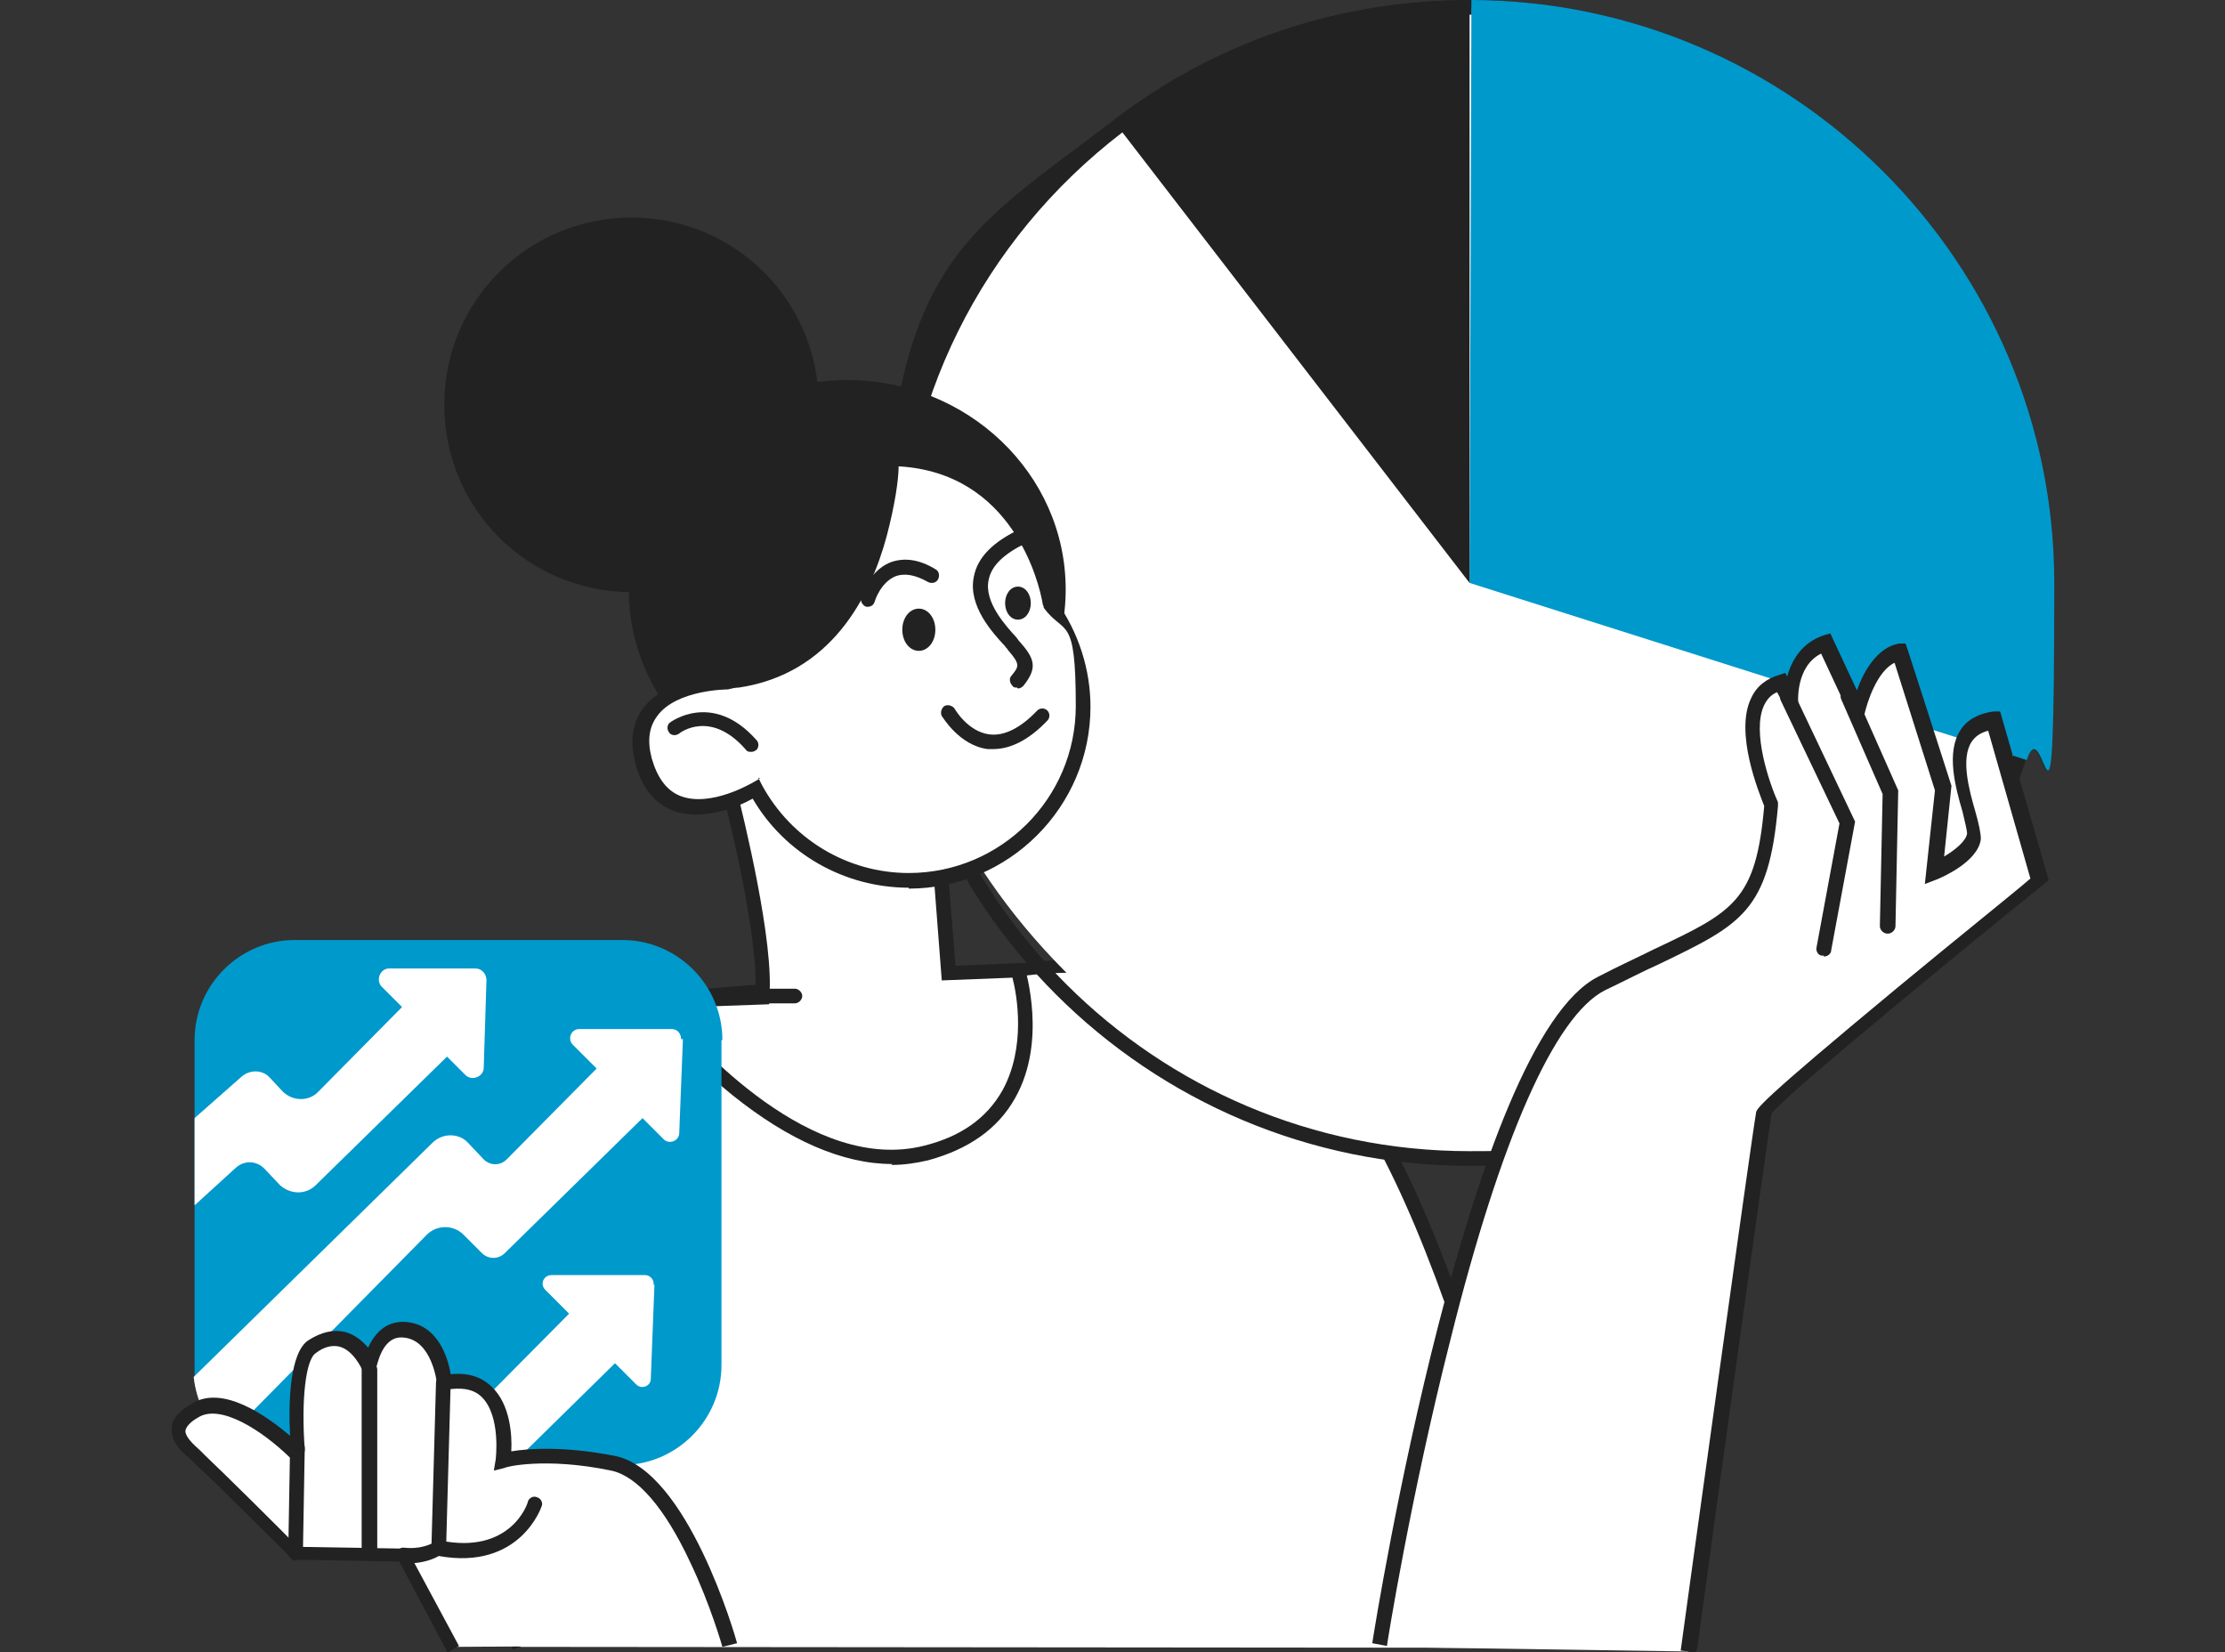 <?xml version="1.0" encoding="UTF-8"?>
<svg id="_レイヤー_1" data-name="レイヤー_1" xmlns="http://www.w3.org/2000/svg" xmlns:xlink="http://www.w3.org/1999/xlink" version="1.1" viewBox="0 0 242.4 180">
  <rect x="0" y="0" width="242.4" height="180" fill="#333333" stroke="none"/>
  <!-- Generator: Adobe Illustrator 29.3.1, SVG Export Plug-In . SVG Version: 2.1.0 Build 151)  -->
  <defs>
    <style>
      .st0 {
        fill: none;
      }

      .st1 {
        fill: #09c;
      }

      .st2 {
        fill: #fff;
      }

      .st3 {
        clip-path: url(#clippath);
      }

      .st4 {
        fill: #222;
      }
    </style>
    <clipPath id="clippath">
      <rect class="st0" x="18.7" width="205.1" height="180"/>
    </clipPath>
  </defs>
  <g class="st3">
    <g>
      <path class="st2" d="M168.9,179.5s-11.1-51.7-24.9-64.5c-13.8-12.8-33.1-9.3-33.1-9.3l-40.2,3.3s-22.3,1.2-25.9,18.9c-3.6,17.7,11.9,51.5,11.9,51.5"/>
      <path class="st4" d="M168.1,179.6c0-.1-2.8-13.1-7.3-27.4-5.8-18.9-11.9-31.5-17.4-36.7-13.3-12.4-32.2-9.2-32.4-9.1h0s-40.2,3.3-40.2,3.3c0,0-5.6.3-11.4,2.8-7.7,3.2-12.4,8.4-13.8,15.5-3.5,17.3,11.7,50.6,11.8,51l-1.5.7c0,0-3.9-8.6-7.3-19.2-4.6-14.3-6.1-25.3-4.6-32.8,3.7-18.1,26.4-19.5,26.7-19.5l40.1-3.2c1.1-.2,20.1-3.1,33.7,9.5,13.8,12.8,24.7,62.8,25.1,64.9l-1.6.3h0Z"/>
      <path class="st2" d="M79.3,85.3s4.4,16.7,3.7,23.2l-12.2.4s15.2,20.5,30.1,16.6c15-3.8,10-19.9,10-19.9l-7.6.3-1-12.7-18.2-10.1-4.9,2.2h0Z"/>
      <path class="st4" d="M97.2,126.8c-5.4,0-11.3-2.6-17.4-7.5-5.7-4.6-9.4-9.7-9.6-9.9l-.9-1.2,13-.4c.3-6.7-3.7-22.1-3.8-22.2l-.2-.7,5.9-2.6,18.9,10.5,1,12.4,7.4-.3.2.6c0,.3,2.4,7.9-1.1,14.1-1.9,3.4-5.1,5.6-9.5,6.8-1.3.3-2.6.5-4,.5h0ZM72.4,109.7c3.6,4.3,16.1,18.2,28.3,15.1,4-1,6.8-3,8.5-6,2.6-4.7,1.6-10.4,1.1-12.3l-7.7.3-1-13-17.5-9.7-3.9,1.7c.8,3.2,4.2,17,3.6,22.9v.7c0,0-11.4.4-11.4.4h0Z"/>
      <path class="st4" d="M83,109.3c-.4,0-.8-.4-.8-.8,0-.4.4-.8.8-.8h3.6s0,0,0,0c.4,0,.8.4.8.8,0,.4-.4.8-.8.8h-3.6s0,0,0,0Z"/>
      <path class="st1" d="M78.6,113.3v35.4c0,6-4.9,10.9-10.9,10.9h-35.7c-2.9,0-5.5-1.1-7.4-2.9-1.9-1.7-3.1-4.1-3.4-6.8,0-.4,0-.8,0-1.2v-35.4c0-6,4.9-10.9,10.9-10.9h35.7c6,0,10.9,4.9,10.9,10.9Z"/>
      <path class="st2" d="M53,106.7l-.3,9.6c0,1-1.3,1.5-2,.8l-2-2-14.3,14c-1.1,1.1-2.8,1-3.9,0l-1.7-1.8c-.9-.9-2.2-.9-3.1-.1l-4.5,4.1v-9.5l5.1-4.5c.9-.8,2.3-.8,3.1.1l1.4,1.5c1.1,1.1,2.9,1.1,3.9,0l9.1-9.2-2.2-2.2c-.7-.7-.2-2,.8-2h9.4c.7,0,1.2.6,1.2,1.3h0Z"/>
      <path class="st2" d="M74.4,113.2l-.4,10.2c0,.9-1.1,1.3-1.7.7l-2.3-2.3-15,14.7c-.7.7-1.8.7-2.5,0l-2-2c-1.1-1.1-2.9-1.1-4,0l-22,22.3c-1.9-1.7-3.1-4.1-3.4-6.8l26-25.5c1.1-1.1,2.9-1.1,3.9,0l1.7,1.8c.7.7,1.8.7,2.5,0l9.8-9.9-2.6-2.6c-.6-.6-.2-1.7.7-1.7h10.1c.6,0,1,.5,1,1.1h0Z"/>
      <path class="st2" d="M71.3,139.9l-.4,10.3c0,.8-1,1.2-1.6.6l-2.3-2.3-11.2,11h-9.9l-.4-.4-.4.4h-9.6l10.5-10.3,4.9,5.1,11.1-11.2-2.6-2.6c-.6-.6-.2-1.6.7-1.6h10.2c.5,0,1,.5.9,1.1h0Z"/>
      <path class="st2" d="M223,63.5c0,6.6-1,13-3,19-8.1,25.3-31.8,43.7-59.9,43.7s-62.9-28.1-62.9-62.7,9.6-38.3,24.6-49.7c10.6-8.1,23.9-13,38.3-13h0c0,0,.1,0,.2,0,34.6.1,62.7,28.1,62.7,62.7Z"/>
      <path class="st4" d="M160.1,127c-35.1,0-63.7-28.5-63.7-63.5s9.1-38.2,24.9-50.4c11.2-8.6,24.6-13.1,38.8-13.1s.2,0,.2,0c35,.1,63.4,28.6,63.4,63.5s-1,13.1-3,19.3c-4.1,12.7-11.9,23.7-22.8,31.7-11,8.2-24.2,12.5-37.9,12.5h0ZM160.1,1.6h0c-13.8,0-26.9,4.4-37.8,12.8-15.4,11.8-24.3,29.7-24.3,49.1,0,34.1,27.8,61.9,62.1,61.9s26.2-4.2,37-12.2c10.5-7.8,18.2-18.5,22.2-30.9,1.9-6,2.9-12.4,2.9-18.8,0-34-27.8-61.8-61.9-61.9h0s0,0-.1,0h0Z"/>
      <path class="st1" d="M223,63.5c0,6.6-1,13-3,19l-59.9-19,.2-62.7c34.6.1,62.7,28.1,62.7,62.7Z"/>
      <path class="st4" d="M160.1.8v62.7L121.8,13.8c10.6-8.1,23.9-13,38.3-13h0Z"/>
      <path class="st1" d="M220.8,82.8l-1.5-.5c1.9-6,2.9-12.4,2.9-18.8,0-34-27.8-61.8-61.9-61.9V0c35,.1,63.5,28.6,63.5,63.5s-1,13.1-3,19.3Z"/>
      <path class="st4" d="M92.3,87c13.2,0,23.8-10.2,23.8-22.8s-10.7-22.8-23.8-22.8-23.8,10.2-23.8,22.8,10.7,22.8,23.8,22.8Z"/>
      <path class="st2" d="M114.4,65.7c-.5-2.7-3.5-15.5-17.3-15.7,0,0,0,3.7-1.3,8.2-1.7,6.4-5.9,14.5-15.5,16-.4,0-.8.1-1.2.1,0,0-11.3,0-9.1,8.4,2.4,9,11.8,3.3,12.3,3.1,3.2,6,9.5,10,16.7,10,10.5,0,19-8.5,19-19s-1.4-8.1-3.7-11.2Z"/>
      <path class="st4" d="M99,96.7c-7,0-13.5-3.7-17-9.7-1.6.9-5.5,2.5-8.7,1.3-2-.8-3.4-2.5-4.1-5.2-.6-2.4-.3-4.4.9-6,2.6-3.3,8.4-3.5,9-3.5.3,0,.7,0,1.1-.1,9.2-1.4,13.2-9.1,14.8-15.4,1.2-4.3,1.3-8,1.3-8v-.8s.8,0,.8,0c14.1.2,17.4,13.1,18,16.2,2.4,3.4,3.7,7.4,3.7,11.5,0,10.9-8.9,19.8-19.8,19.8h0ZM82.6,84.7l.4.8c3.2,5.9,9.3,9.6,16,9.6,10,0,18.2-8.1,18.2-18.2s-1.2-7.6-3.5-10.7v-.2c-.1,0-.1-.2-.1-.2-.4-2.4-3.3-14.3-15.7-15,0,1.4-.4,4.2-1.3,7.6-1.8,6.7-6.1,15-16.1,16.5-.4,0-.8.1-1.2.2h0c0,0-5.6,0-7.7,2.9-.9,1.2-1.1,2.7-.6,4.6.6,2.1,1.6,3.5,3.1,4.1,3.3,1.3,7.8-1.4,8-1.5l.7-.4h0Z"/>
      <path class="st4" d="M68.8,64.5c11.3,0,20.4-9.1,20.4-20.4s-9.1-20.4-20.4-20.4-20.4,9.1-20.4,20.4,9.1,20.4,20.4,20.4Z"/>
      <path class="st4" d="M94.6,66.1c0,0-.1,0-.2,0-.4-.1-.7-.6-.6-1,0-.1.8-2.8,3.1-3.8,1.5-.6,3.2-.4,5,.7.4.2.5.7.3,1.1-.2.4-.7.5-1.1.3-1.4-.8-2.6-1-3.6-.6-1.6.7-2.2,2.7-2.2,2.7-.1.4-.4.6-.8.6h0Z"/>
      <path class="st4" d="M110.8,74.9c-.2,0-.4,0-.5-.2-.3-.3-.4-.8-.1-1.1.8-1,1-1.2-.4-2.8,0-.1-.2-.2-.3-.4-1.3-1.4-4.1-4.4-3.4-7.6.4-2.1,2.1-3.8,5.1-5.2.4-.2.9,0,1.1.4.2.4,0,.9-.4,1.1-2.5,1.2-3.9,2.5-4.2,4.1-.5,2.4,1.9,5,3,6.2.1.1.2.3.3.4,1.7,1.9,2.1,2.9.5,4.9-.2.2-.4.3-.6.3h0Z"/>
      <path class="st4" d="M108.3,81.6c-.2,0-.4,0-.7,0-3.1-.4-4.9-3.5-5-3.6-.2-.4,0-.9.3-1.1.4-.2.9,0,1.1.3,0,0,1.4,2.5,3.8,2.8,1.6.2,3.4-.7,5.2-2.6.3-.3.8-.3,1.1,0,.3.3.3.8,0,1.1-2,2.1-4,3.1-5.9,3.1h0Z"/>
      <path class="st4" d="M100.1,70.9c1,0,1.8-1,1.8-2.3s-.8-2.3-1.8-2.3-1.8,1-1.8,2.3.8,2.3,1.8,2.3Z"/>
      <path class="st4" d="M110.9,67.5c.8,0,1.4-.8,1.4-1.8s-.6-1.8-1.4-1.8-1.4.8-1.4,1.8.6,1.8,1.4,1.8Z"/>
      <path class="st4" d="M81.8,81.9c-.2,0-.4,0-.6-.3-3.8-4.3-7.1-1.8-7.2-1.7-.4.3-.9.2-1.1-.1-.3-.4-.2-.9.1-1.1,0,0,4.6-3.5,9.4,1.9.3.3.3.8,0,1.1-.2.1-.3.2-.5.2Z"/>
      <path class="st2" d="M150.2,179.4s10.4-65,24.2-72c13.8-7.1,17.4-6.3,18.5-19.5,0,0-5.3-11.7,1-13.3l1.2,2.2s-.5-5.1,3.7-6.4l3.5,7.5s1.3-6,4.6-6.5l4.7,14.8-.9,9.1s4.1-1.7,4.3-3.8c.3-2.1-4.8-11.7,2.2-12.7l5,17.3s-29.8,24.1-30.1,25.4c-.3,1.4-8.2,58.4-8.2,58.4"/>
      <path class="st4" d="M184.7,180l-1.6-.2c.3-2.3,7.9-57.1,8.2-58.5,0-.5.2-1.1,15.4-13.7,6.4-5.3,12.9-10.5,14.5-11.9l-4.6-16.1c-.8.2-1.4.6-1.8,1.2-1.2,1.8-.3,5.2.4,7.6.4,1.4.6,2.4.6,3-.3,2.5-4.3,4.2-4.8,4.4l-1.3.5,1.1-10.2-4.4-13.9c-1.9.9-3,4.3-3.3,5.7l-.5,2.3-4.2-9c-2.8,1.4-2.5,5.3-2.5,5.3l.4,3.9-2.7-5c-.7.3-1.1.8-1.4,1.4-1.4,2.9.6,8.6,1.5,10.6v.2c0,0,0,.2,0,.2-1,11.5-4,12.9-12.9,17.2-1.8.8-3.7,1.8-6,2.9-5.4,2.8-11.3,16-16.8,38.1-4.3,16.9-6.9,33.1-6.9,33.3l-1.6-.3c.4-2.7,10.6-65.5,24.6-72.6,2.3-1.2,4.3-2.1,6.1-3,8.7-4.1,11.1-5.3,12-15.6-.5-1.3-3.3-8-1.4-11.8.6-1.3,1.7-2.1,3.1-2.5l.6-.2.2.4c.5-1.8,1.6-3.7,4-4.5l.7-.2,2.9,6.2c.7-2,2.2-4.7,4.6-5.1h.7c0-.1,5,15.5,5,15.5l-.8,7.7c1.2-.7,2.4-1.7,2.5-2.5,0-.4-.3-1.5-.5-2.4-.8-2.7-1.8-6.5-.2-8.9.7-1.1,2-1.8,3.6-2h.7c0,0,5.3,18.4,5.3,18.4l-.4.3c-10.9,8.8-28.5,23.3-29.8,25.1-.4,2.5-5.5,39-8.1,58.3h0Z"/>
      <path class="st2" d="M79.4,179.2s-5.2-18.3-12.7-19.8c-7.5-1.5-12-.3-12-.3,0,0,1.4-9.9-6.4-8.5,0,0-.4-5.5-4.4-5.8-3-.2-3.7,3.9-3.7,3.9,0,0-2.1-5-6.2-2.1-2,1.4-1.7,9.2-1.6,11.2,0,.2-.2.3-.3.1-1.5-1.4-7.3-6.6-10.9-4.4-3.6,2.2-1,3.8.7,5.4,1.7,1.6,10.3,10.1,10.3,10.1l11.8.2,5.4,10.2"/>
      <path class="st4" d="M48.7,179.9l-5.2-9.8-11.6-.2-.2-.2c0,0-8.6-8.6-10.3-10.1-.2-.2-.4-.4-.6-.6-1.1-.9-2.2-2-2.1-3.4,0-1,.8-1.9,2.2-2.7,3.4-2.1,8.2,1.4,10.7,3.5-.2-3.8,0-9.1,2-10.4,1.4-.9,2.7-1.2,4-.9,1.1.3,1.9,1,2.5,1.7.7-1.5,1.9-2.9,4-2.8,3.6.2,4.7,3.9,5,5.7,1.9-.2,3.4.3,4.5,1.4,2,1.9,2.2,5.3,2.1,7,1.8-.3,5.7-.6,11.3.5,7.9,1.6,13.1,19.6,13.3,20.4l-1.6.4s-1.3-4.6-3.5-9.2c-2.8-6-5.8-9.4-8.6-10-7.2-1.5-11.6-.4-11.6-.3l-1.2.3.2-1.2s.6-4.7-1.5-6.8c-.9-.9-2.2-1.1-4-.8l-.9.2v-.9c0,0-.5-4.8-3.7-5-2.3-.2-2.8,3.1-2.9,3.2l-.5,2.7-1.1-2.5s-.9-2-2.4-2.4c-.8-.2-1.7,0-2.6.7-1.1.7-1.6,5.1-1.2,10.5,0,.4-.2.8-.6,1-.4.2-.8.1-1.1-.2-3-2.9-7.5-5.8-9.9-4.3-.9.5-1.4,1.1-1.4,1.5,0,.6.8,1.4,1.6,2.1.2.2.4.4.6.6,1.5,1.4,8.7,8.5,10,9.9l11.9.2,5.7,10.6-1.4.8h0Z"/>
      <path class="st4" d="M44.6,170.2c-.2,0-.4,0-.7,0-.4,0-.8-.4-.7-.9,0-.4.4-.8.9-.7,2,.2,3.2-.6,3.2-.6l.3-.2h.3c7.7,1.6,9.6-4,9.6-4.2.1-.4.6-.7,1-.5.4.1.7.6.5,1,0,0-2.3,7-11.2,5.4-.5.3-1.7.8-3.3.8h0Z"/>
      <path class="st4" d="M40.2,170c-.4,0-.8-.4-.8-.8v-20c0-.4.4-.8.9-.8s.8.4.8.8v20c0,.4-.4.8-.9.8Z"/>
      <path class="st4" d="M47.8,169.4h0c-.4,0-.8-.4-.8-.8l.5-18c0-.4.4-.8.8-.8.4,0,.8.4.8.8l-.5,18c0,.4-.4.8-.8.8h0Z"/>
      <path class="st4" d="M32.2,170h0c-.4,0-.8-.4-.8-.8l.2-11.5c0-.4.4-.8.8-.8h0c.4,0,.8.4.8.8l-.2,11.5c0,.4-.4.8-.8.8Z"/>
      <path class="st4" d="M198.7,104.1s0,0-.2,0c-.4,0-.7-.5-.6-.9l2.5-13.5-6.4-13.4c-.2-.4,0-.9.4-1.1.4-.2.9,0,1.1.4l6.6,13.9-2.6,14c0,.4-.4.7-.8.7Z"/>
      <path class="st4" d="M205.6,101.7h0c-.4,0-.8-.4-.8-.8l.3-14.4-4.5-10.3c-.2-.4,0-.9.4-1.1.4-.2.9,0,1.1.4l4.7,10.6-.3,14.8c0,.4-.4.8-.8.8h0Z"/>
    </g>
  </g>
</svg>